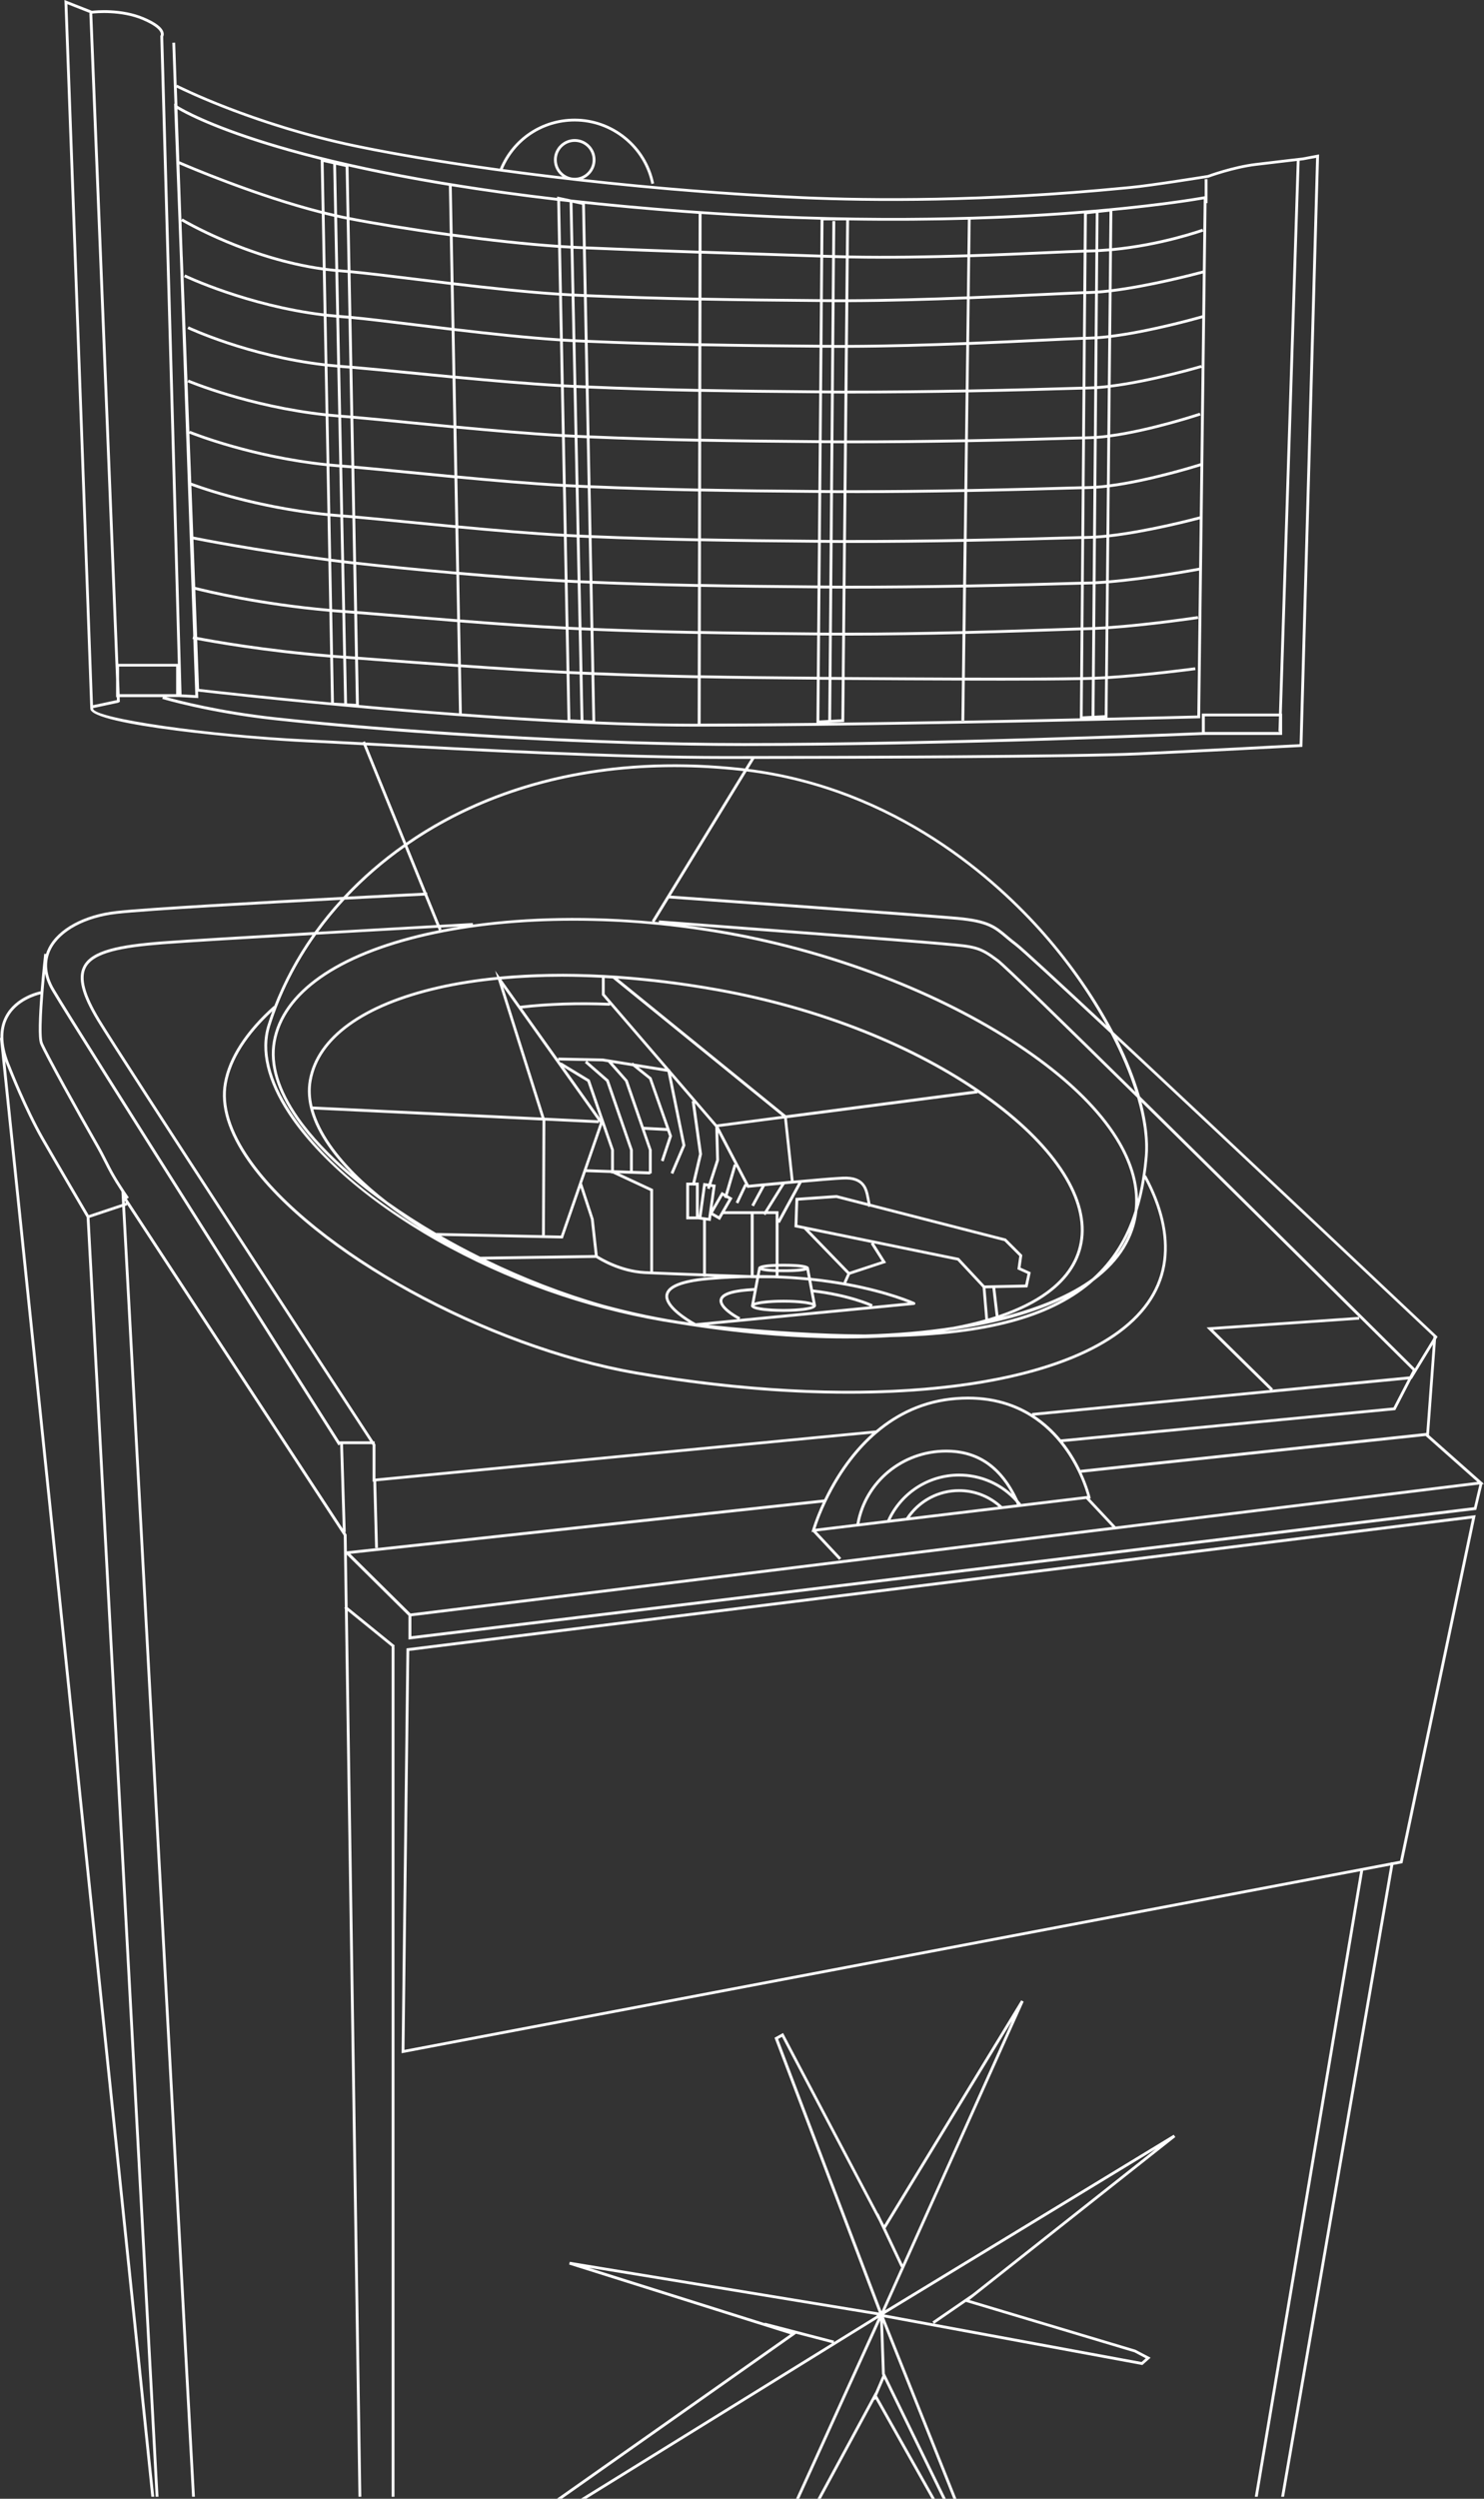 <svg xmlns="http://www.w3.org/2000/svg" viewBox="0 0 538.8 906.6"><rect x="0" y="0" width="538.8" height="906.6" fill="#333333" stroke="none"/><defs><style>      .uuid-cb1b6a67-b2a4-42b7-842c-069dced8e2f5 {        fill: #fff;      }    </style></defs><g id="uuid-17406400-8ccc-4309-a661-e81f97be7cb9" data-name="Livello 1"></g><g id="uuid-3fa11427-6f5c-4110-9a11-48e1ae8c68eb" data-name="Livello 2"><g id="uuid-6456de6d-92d9-436c-825a-a1bf2f7f8b7e" data-name="Livello 1"><g><path class="uuid-cb1b6a67-b2a4-42b7-842c-069dced8e2f5" d="M202.23,906.6h1.77l85.03-59.87,13.13,3.42-91.27,56.45h1.94l106-65.56-29.8,65.56h1.12l29.41-64.69,.68,19.52,.19,.4-2.68,6.25-.03-.05-20.88,38.57h1.16l19.44-35.92,.25,.11,.18-.41,20.4,36.22h1.17l-21.07-37.4,2.64-6.16,21.24,43.56h1.14l-22.15-45.42-.65-18.55,25.55,63.97h1.1l-26.3-65.84,93.56,17.28,.25,.05,3-2.66-5.51-2.89-60.3-18.04,74.78-59.13-.58-.84-104.82,63.73,50.34-112.02-.9-.47-49.73,81.55-.88-1.68-1.2-2.53-.11,.05-34.53-65.54-3.1,1.72,37.89,99.71-112.22-18.41-.24,.99,80.33,25.29-84.77,59.68Zm209.65-53.13l4.12,2.17-1.52,1.35-75.27-13.9,11.48-7.92,61.19,18.3Zm-90.5-14.04l98.21-59.71-66.48,52.57h0l-14.56,10.02,.52,.75-18.08-3.34,.46-.28h-.06Zm46.03-106.19l-39.69,88.33-6.2-13.08,45.89-75.25Zm-84.91,6.56l1.42-.79,35.34,67.06,7.83,16.53,.21-.1-7.2,16.03-.05-.13-.04,.09-37.5-98.7Zm-4.77,102.93l-.05,.18-63.87-20.11,104.69,17.18-.39,.24,.09,.02-15.52,9.6,.15-.58-25.1-6.53Z"></path><g><path class="uuid-cb1b6a67-b2a4-42b7-842c-069dced8e2f5" d="M147.58,598.07l-1.77,146.89,348.03-66.04-38.24,226.95h1.04l38.28-227.15,9.87-1.87-39.62,229.02h1.04l39.66-229.23,3.33-.63,26.57-126.28-387.73,48.28-.44,.05Zm386.88-47.14l-26.14,124.21-3.02,.57-.32-.05-.02,.12-358.12,67.95,1.74-144.75,385.87-48.04Z"></path><path class="uuid-cb1b6a67-b2a4-42b7-842c-069dced8e2f5" d="M538.34,537.99l.02-.09-.17-.04-19.38-17.17,2.56-34.75,.58-.95-.3-.28c-4.15-3.91-73.62-69.42-117.4-110.24-6.35-12.1-14.85-24.51-24.96-36.02-17.06-19.4-53.56-52.63-107.65-59.47l2.23-3.64c46.19-.04,118.37-.35,139.62-1.33,21.51-.99,58.53-2.99,58.9-3.01l.47-.03,6.04-214.31,.02-.63-5.94,1.12s-8.7,1-17.07,2.01c-8.33,1-17.43,4.34-17.42,4.35-.21,.03-20.81,3.35-28.08,4.01-.5,.05-1.21,.11-2.11,.2-50.82,4.94-91.83,4.62-117.29,3.48-27.19-1.22-54.41-3.5-79.39-6.28,2.69-1.15,4.58-3.83,4.58-6.93,0-4.16-3.38-7.54-7.54-7.54s-7.54,3.38-7.54,7.54c0,2.5,1.23,4.72,3.12,6.09-7.49-.88-14.74-1.8-21.7-2.74,4.47-10.52,14.62-17.27,26.12-17.27,13.43,0,25.14,9.54,27.82,22.68l1-.21c-2.79-13.61-14.91-23.49-28.83-23.49-12,0-22.59,7.11-27.17,18.15-20.69-2.83-38.73-5.88-52.37-8.73-37.39-7.8-64.52-21.57-64.79-21.71l-.18,.34-.55-15.63-1.02,.04,.78,22.18-.15-.1,2.11,55.61,4.85,137.65h-.04l-.21,.99s.11,.02,.28,.06l.72,20.32-5-.28L59.25,13.27c.13-.26,.31-.79,.11-1.52-.49-1.81-2.88-3.64-7.12-5.43-8.29-3.51-17.6-2.55-18.87-2.4L23.39,0l9.4,257.1c0,5.96,57.09,11.23,78.79,12.22,5.46,.25,12.41,.62,20.39,1.05l14.64,35.98c-8.1,5.69-15.45,12.09-21.95,19.06-29.4,1.55-71.08,3.88-82.38,5.13-11.76,1.31-21.23,6.46-24.73,13.46-.35,.69-.63,1.4-.85,2.12l-.64-.07c-.06,.54-.75,6.73-1.3,13.62-.6,.11-9.03,1.85-12.82,8.99-1.25,2.35-1.84,5-1.77,7.94l-.18,.02L54.95,905.87h1.03L1.9,385.01c.29,.8,.61,1.62,.97,2.45,.06,.15,5.95,15.22,12.25,26.17,6.02,10.46,15.47,26.54,16.34,28.01l25.06,464.23h1.02l-25.05-464.02,11.9-3.96,25.35,467.99h1.02l-25.37-468.32,.78-.26-.19-.56,78.83,120.37,.09,5.89h-.04l.04,.04,.31,20.15-.21,.26,.22,.18,4.93,322.25h1.02l-4.92-321.41,15.99,12.98h-.04v308.44h1.02v-308.44h-.18l.32-.4-17.15-13.91-.29-19.07,22.38,22.13v8.65l387.34-47,.35-.04,2.21-9.31,.57-.07-.46-.41Zm-1.91-.33l-131.35,16.2-9.51-10.15,.44-.05-.12-.55c-.03-.12-.9-3.8-3.21-8.78l124.93-13.33,18.81,16.67Zm-166.75,6.72c-5.72-12.37-14.29-18.4-26.16-18.4-16.14,0-29.78,11.29-32.56,26.89l-14.91,1.8c1.23-3.88,7.63-22.13,22.38-34.69h.13v-.1c7.35-6.23,16.78-11.05,28.69-11.96,1.44-.11,2.84-.16,4.2-.16,32.62,0,42.1,30.52,43.32,35.02l-24.21,2.91,.14-.11c-.33-.41-.66-.81-1.01-1.2Zm-21.48-4.07c-7.78,0-14.95,3.88-19.22,10.39l-5.66,.68c4.58-9.56,14.2-15.68,24.88-15.68,7.95,0,15.37,3.35,20.61,9.24,.14,.3,.28,.6,.41,.91l-5.36,.65c-4.27-3.98-9.8-6.19-15.66-6.19Zm14.31,6.35l-32.17,3.87c4.13-5.78,10.73-9.2,17.87-9.2,5.3,0,10.32,1.89,14.31,5.33Zm-40.38,4.86l-10.1,1.22c2.82-14.95,15.96-25.74,31.5-25.74,10.52,0,18.36,4.94,23.85,15.04-5.22-4.72-11.99-7.36-19.17-7.36-11.29,0-21.45,6.6-26.08,16.85Zm-185.91-27.58s-.09-.13-.18-.27v-.71h-.47c-8.14-12.45-90.96-139.21-99.32-153.02-5.45-9.01-7.07-15-5.08-18.88,2.79-5.44,13.12-7.31,27.78-8.46,8.01-.63,31.2-2.02,54.48-3.37-5.72,8.12-10.39,16.8-13.91,25.87l-.1-.12c-10.18,9.05-16.44,18.69-18.09,27.89-1.52,8.44,1.41,17.99,8.69,28.41,23.22,33.19,86.33,67.89,140.7,77.34,27.21,4.73,53.45,7.04,77.36,7.04,43.39,0,79.04-7.6,98.57-22.09,9.84-7.3,15.46-16.15,16.7-26.29,1.15-9.44-1.29-19.82-7.27-30.84l-.23,.12c.33-2.19,.6-4.45,.81-6.78,.51-5.87-.29-12.64-2.21-19.93,27.27,26.83,58.91,58.16,78.88,77.95l-55.25,3.84,23.07,22.68-86.45,8.36,.04,.43c-6.91-4.33-15.92-7.08-27.56-6.2-12.1,.92-21.68,5.79-29.17,12.09l-181.7,17.47v-12.39l-.08-.13Zm100.93-189.52c-22.81-2.12-45.33-1.77-65.47,1.04l-.03-.57c-.21,.01-4.8,.27-12.05,.68l-4.48-11-.04-.72s-.12,0-.25,.01l-6.97-17.14c2.34-1.62,4.74-3.19,7.2-4.7,25.62-15.66,56.29-23.71,89.77-23.71,7.96,0,16.09,.46,24.34,1.37,.26,.03,.51,.07,.77,.1l-33.28,54.34,.48,.3Zm-16.19,29.43c-11.4-.45-22.2-.08-32.14,1.09l-6.82-9.59c7-.65,14.32-.99,21.92-.99,4.77,0,9.65,.14,14.61,.39v6.26l2.44,2.83Zm63,41.03l-23.72,3.1-16.97-19.73-.05-.25-.19-.03-23.49-27.32v-5.82c1.01,.06,2.03,.12,3.04,.18l-.03,.04,61.4,49.84Zm70.98-8.47c.82,.56,1.67,1.12,2.47,1.69,24.08,17.1,36.76,35.82,34.8,51.35-.94,7.42-5.04,13.84-12.19,19.11-4.67,3.44-10.58,6.33-17.51,8.67l-1.16-9.89,11.71-.25,1.17-5.48-3.71-1.68,.65-4.56-5.97-5.97-49.14-12.62-.48-2.41c-.62-3.11-1.56-7.79-9.56-7.44-3.33,.15-10.76,.79-17.88,1.44l-2.45-22.67,69.27-9.04-.03-.23Zm-110.5,29.54l4.41-10.35-5.16-25.32,7.92,9.21-.46,.06,2.66,19.15-2.44,10.39h-2.23v13.3h4.37l1.76,.24v19.43c-6.58-.24-13.46-.49-18.16-.7v-29.91l-12.35-5.75,11.32,.4v-.34h.53v-8.53l-2.53-7.32,8.18,.44,.66,1.86-2.96,8.87,.97,.32,3.07-9.2-7.47-21.22-4.74-3.79,10.57,1.7,5.42,26.6-4.29,10.06,.94,.4Zm16.33-15.07l6.12,11.69-.48-.14-3.13,10.73-1.25-.72-3.34,5.78,1.17-8.37-1.59-.22,2.79-8.65-.28-10.09Zm112.29,51.31l-.83,3.89-14.76,.32-9.33-9.99-58.63-11.99,.3-8.81,13.85-.97,11.53,2.96,.06,.3,.63-.13,48.8,12.53,5.41,5.41-.69,4.81,3.66,1.66Zm-12.74,5.17l1.2,10.2c-.91,.3-1.84,.58-2.79,.86l-.93-11,2.52-.05Zm-40.16-9.76l-11.79,3.88-14.71-15.17,22.96,4.7-.46,.29,4,6.31Zm-16.4-24l-14.93,1.04-.37,10.6,3.43,.7,15.73,16.23-1.36,3.03,.31,.14c-3.7-.66-7.78-1.25-12.2-1.71l-.69-3.67h0c-.19-.94-3.28-1.42-9.19-1.42-.65,0-1.25,0-1.83,.02v-15.06l.44,.24,7.96-14.61c6.18-.55,12.16-1.05,15.04-1.18,7.12-.35,7.89,3.52,8.51,6.62l.39,1.93-11.22-2.88Zm12.63,39.46c-.08-.04-7.8-3.61-21.22-5.21l-.6-3.18c18.48,1.96,30.75,6.2,35.19,7.95l-13.2,1.28,.29-.62-.46-.22Zm-48.07,4.68c-1.82-.96-6.45-3.93-6.02-6.06,.18-.9,1.58-2.49,8.87-3.12,.85-.07,1.69-.13,2.52-.19l-.98,5.19c-.02,.07-.04,.14-.04,.22,0,2.08,9.83,2.18,11.81,2.18s11.51-.1,11.78-2.18h.02s0-.05-.01-.08v-.02l-.9-4.77c12.68,1.56,20.08,4.85,20.54,5.06l-47.45,4.6,.31-.59-.45-.24Zm-10.64-46.31l.27-.82,.76,.11-1.55,11.15-2.47-.34,1.55-11.15,.68,.1-.21,.65,.97,.31Zm-1.37,11.34l1.71,.24,.29-2.11,3.05,1.76,1.25-2.17h9.96v22.17h-.11c-3.08-.1-9.38-.31-16.16-.55v-19.32Zm7.57-8.01l.02-.07,.66,.38-3.57,6.19-2.16-1.25,3.57-6.19,.58,.34-.09,.31,.98,.29Zm-.67,4.7l2.75-4.76-1.76-1.02,3.05-10.45,3.39,6.48-.34-.16-3.18,6.69,.92,.44,2.97-6.26,.29,.56,.34-.03c.07,0,1.96-.19,4.84-.47l-3.67,6.75,.9,.49,4-7.35c1.74-.17,3.75-.36,5.9-.56l-6.02,9.66h-14.37Zm10.4,1.02h3.59l.69,.43,.27-.43h3.47v18.1c-4.05,.14-6.18,.6-6.34,1.38h0l-.5,2.68c-.39,0-.77,0-1.16,0v-22.15Zm7.39,19.98h-.22c-.3-.03-.59-.05-.87-.07h-.02c-.29-.02-.55-.05-.81-.07-.06,0-.11-.01-.17-.02-.24-.02-.46-.05-.67-.07h-.03c-.22-.03-.41-.06-.6-.08l-.12-.02c-.16-.02-.3-.05-.43-.07h-.05c.91-.19,2.5-.36,4.61-.44v.87c-.21,0-.42-.02-.62-.03Zm.62,1.06v1.2h-.93c-1.6-.05-3.23-.07-4.89-.08l.34-1.8h.01c.15,.06,.32,.11,.5,.15,.05,.01,.1,.03,.16,.04,.15,.04,.31,.07,.49,.1,.06,.01,.11,.02,.17,.03,.23,.04,.48,.08,.75,.11,.03,0,.07,0,.1,.01,.24,.03,.5,.06,.77,.08,.09,0,.17,.02,.26,.02,.26,.02,.54,.04,.82,.06,.06,0,.13,0,.19,.01,.35,.02,.73,.04,1.12,.05,.04,0,.08,0,.12,0Zm-6.82,6.77l-.02-.27,.81-4.28h5.19c4.51,.14,8.76,.43,12.72,.82l.78,4.09v.12h.02l.74,3.9c-2.7-1.02-9.04-1.08-10.57-1.08s-7.86,.06-10.57,1.08l.83-4.37h.07Zm7.95-6.75c.12,0,.24,0,.37,0,.44,0,.88,.01,1.36,.01s.92,0,1.36-.01c.12,0,.25,0,.37,0,.34,0,.66-.01,.98-.02,.09,0,.19,0,.28,0,.39-.01,.76-.03,1.11-.05,.07,0,.13,0,.2-.01,.28-.02,.56-.04,.82-.06,.09,0,.18-.02,.27-.02,.27-.02,.52-.05,.76-.08,.04,0,.08,0,.11-.01,.27-.03,.52-.07,.75-.11,.06-.01,.12-.02,.18-.03,.17-.03,.33-.07,.48-.1,.05-.01,.11-.03,.16-.04,.18-.05,.35-.1,.5-.15h.01l.51,2.68c-3.36-.33-6.92-.58-10.67-.73v-1.24s.07,0,.11,0Zm-.11-1.03v-.94c.58-.01,1.19-.02,1.83-.02,3.55,0,6.18,.24,7.46,.49h-.05c-.13,.03-.28,.06-.43,.08-.04,0-.08,.01-.12,.02-.19,.03-.38,.05-.6,.08h-.03c-.21,.03-.43,.05-.67,.08-.05,0-.11,.01-.16,.02-.26,.02-.52,.05-.81,.07h-.02c-.27,.02-.57,.04-.87,.06h-.22c-.32,.03-.65,.04-.99,.05h-.02c-.33,.01-.68,.02-1.04,.03-.09,0-.18,0-.27,0-.37,0-.75,0-1.15,0s-.78,0-1.15,0c-.09,0-.18,0-.27,0-.14,0-.27,0-.41-.01Zm1.83,12.09c5.84,0,9.77,.65,10.66,1.16-.88,.51-4.82,1.16-10.66,1.16s-9.78-.65-10.66-1.16c.89-.51,4.82-1.16,10.66-1.16Zm-1.83-30.21v-2.94h-3.86l6.1-9.78c1.61-.15,3.27-.3,4.94-.45l-7.17,13.18Zm-10.76-12.51l-10.97-20.98,23.79-3.1,2.44,22.63c-7.12,.65-13.7,1.3-15.26,1.45Zm-14.64-.42l-1.87-.26-1.67,12.02v-12.15h-1.25l2.43-10.34-2.57-18.47,7.4,8.61,.33,11.94-2.79,8.65Zm-4.57,.63v11.26h-2.49v-11.26h1.53l.46,.11,.03-.11h.47Zm-38.56-38.33l-10.36-6.29-.14,.22-.67-.94,9.99,.2-.58,.67,7.76,6.77,8.63,24.89v7.51l-5.84-.21v-7.39l-8.79-25.44Zm12.85,.6l8.64,24.92v7.75l-5.84-.21v-7.63l-8.77-25.39-7.85-6.84,5.65,.11,1.99,.32,6.18,6.97Zm-4.59-6.71l7.4,1.19,5.92,4.73,6.23,17.71-8.18-.44-5.84-16.91-5.53-6.28Zm7.83,.23l-.46-.37-.21,.26-8.22-1.32-.04-.05-.04,.04-2.34-.38-16.23-.33v.61l-13.15-18.46c9.89-1.13,20.63-1.47,31.96-1l.02-.44,20.01,23.26-11.3-1.81Zm-13.06,20.59l-19.45-.94-15-47.47,34.44,48.41Zm-12.42-19.21l8.54,5.18,4.62,13.31-13.16-18.5Zm13.95,20.77l3.21,9.25v7.27l-8.83-.31,5.62-16.21Zm3.21,17.55v.16h.59l13.63,6.35v29.21c-.73-.03-1.39-.07-1.97-.1-8.61-.45-15.85-4.84-17.11-5.64l-1.48-13.31-4.21-12.82-.09,.03,1.46-4.2,9.18,.32Zm-7.35,16.83l1.44,12.94-41.6,.64c-4.87-2.41-9.64-4.95-14.26-7.6l44.24,.95,6.4-18.44,3.79,11.51Zm1.86,13.96c1.11,.73,8.52,5.38,17.69,5.85,4.36,.23,13.02,.56,21.21,.85v.15h1.02v-.11c1.1,.04,2.18,.08,3.24,.11-.69,.05-1.37,.1-2.06,.16-9.98,.86-15.16,2.9-15.84,6.23-.79,3.88,5.19,8.18,8.51,10.24-10.02-1.4-20.57-3.58-31.27-6.49-14.32-4.09-28.81-9.71-42.52-16.37l40.02-.62Zm26.27,13.44c.39-1.91,3.29-4.41,14.92-5.41,5.21-.45,10.18-.67,14.92-.73h.09v.06h1.97l-.68,3.59c-.92,.06-1.85,.13-2.8,.21-6.15,.53-9.35,1.82-9.78,3.94-.66,3.24,5.73,6.74,6.52,7.16l-15.21,1.48c-3.15-1.69-10.71-6.62-9.96-10.29Zm89.22,3.62c.23-.02,.42-.2,.45-.42s-.08-.45-.29-.55c-.16-.07-8.99-4.13-24.78-7.01l1.34-2.99,13.13-4.32-4.45-7.02,30.35,6.21,9.14,9.79,.98,11.58c-3.6,1.02-7.44,1.92-11.5,2.68-9.74,1.51-20.49,2.48-32.16,2.8-16.2-.09-34.8-1.23-56.16-3.39-.28-.03-.56-.06-.85-.09l74.8-7.26Zm13,9.21c16.62-2.34,30.65-6.26,41.57-11.6-10.88,6.19-25.15,10.15-43.73,11.96,.73-.12,1.45-.24,2.16-.37Zm-59.5-77.96l-61.09-49.6c11.72,.83,23.85,2.35,36.18,4.56,35.36,6.35,68.37,19.12,93.52,36.08l-68.61,8.95Zm-88.76,.8l-83.13-4.01c-.77-3.28-.89-6.44-.34-9.45,2.74-15.24,19.12-27.02,46.13-33.17,6.71-1.53,13.92-2.66,21.53-3.41l15.81,50.04Zm.33,1.04l.02,.05-.17,41.58h1.02l.17-41.58,19.38,.93,.03-.69,.43,.6-14.18,40.9-45.37-.97c-6.22-3.63-12.15-7.45-17.69-11.38-8.62-6.68-15.67-13.67-20.54-20.67-3.08-4.43-5.17-8.69-6.28-12.77l83.19,4.01Zm-33.51,46.36c25.72,13.77,54.14,23.16,82.82,27.45,21.75,3.53,42.28,5.28,60.71,5.28,5.6,0,10.99-.16,16.18-.48,34.93-.72,57.76-6.95,72.48-19.15,.52-.43,1.02-.89,1.53-1.34,.07-.05,.15-.1,.23-.16,9.26-6.94,14.5-15.42,15.59-25.2,1.13-3.58,2.03-7.4,2.7-11.48,5.52,10.49,7.77,20.36,6.68,29.33-1.21,9.86-6.69,18.47-16.29,25.6-30.06,22.31-98.81,28.14-175.14,14.87-54.14-9.42-116.96-43.92-140.04-76.92-7.12-10.18-9.99-19.48-8.53-27.64,1.54-8.58,7.24-17.6,16.5-26.15-.63,1.71-1.22,3.43-1.76,5.16-2.86,9.08-.22,20.16,7.62,32.06,11.22,17.03,32.62,34.81,58.72,48.78Zm241.76,2.65c1.85-2.67,3.49-5.54,4.9-8.64-1.16,3.04-2.79,5.93-4.9,8.64Zm10.46-35.87c-.48,5.57-1.31,10.67-2.49,15.38-.35-18.15-15.53-38-43.31-56.36-28.57-18.89-67.02-33.68-105.51-40.6-5.16-.93-10.35-1.72-15.55-2.39,23.05,1.73,80.38,6.07,91.28,7.06l2.81,.25c11.18,.99,12.62,1.12,19.02,5.92,2.61,1.96,24.57,23.36,50.98,49.34,2.3,7.92,3.31,15.23,2.78,21.4Zm-151.5-80.58c38.36,6.89,76.67,21.63,105.13,40.45,29.57,19.55,44.73,40.69,42.69,59.53-.01,.1-.03,.21-.04,.31-3.19,10.06-8.25,18.06-15.4,24.46-7.42,5.5-18.46,10.36-32.57,13.96,6.57-2.31,12.18-5.12,16.68-8.43,7.39-5.43,11.63-12.1,12.6-19.8,2.01-15.92-10.83-34.98-35.22-52.31-25.66-18.23-60.24-31.94-97.38-38.61-28.37-5.1-55.74-6.53-79.32-4.28l-1.55-2.17,.72,2.26c-7.58,.75-14.76,1.88-21.45,3.41-27.43,6.25-44.09,18.32-46.91,33.99-1.31,7.32,1.06,15.4,7.06,24.02,2.35,3.38,5.21,6.75,8.49,10.09-7.94-6.76-14.55-13.72-19.35-20.61-6.95-9.98-9.72-19.19-8.25-27.38,3.13-17.44,22.62-31.1,54.87-38.47,15.92-3.64,34.08-5.46,53.12-5.46s37.37,1.68,56.07,5.04Zm-104.12-2.54c2.65-.15,4.93-.28,6.76-.38-2.45,.4-4.84,.84-7.2,1.32l.71-.29-.26-.65Zm-.7,.99c-1.55,.31-3.09,.63-4.6,.97-32.67,7.46-52.44,21.41-55.65,39.28-1.52,8.46,1.31,17.93,8.42,28.14,7.25,10.41,18.64,20.99,32.45,30.81,4.06,3.15,8.46,6.22,13.15,9.19-19.8-11.75-36.77-26.05-47.54-42.4-7.66-11.64-10.26-22.42-7.49-31.2,3.7-11.76,9.36-22.94,16.7-33.21,16.68-.97,33.25-1.91,44.19-2.52l.38,.93Zm334.1,140.34c10.67,10.58,18,17.85,19.48,19.32l-1.14,2.2-49.91,4.83,.33-.33-21.78-21.42,53.08-3.69-.06-.91Zm17.78,22.6l-5.28,10.2-120.79,11.59c-2.6-3.12-5.77-6.13-9.61-8.66l135.68-13.12Zm6.65,19.44l-125.52,13.4,.03,.29c-1.53-3.19-3.63-6.84-6.46-10.4l120.39-11.55,.28-.03,5.84-11.28,.16-.02,7.64-12.52-2.37,32.1Zm2.68-34.9h-.11l-.04,.57-6.68,10.95c-4.86-4.83-57.85-57.43-99.81-98.7-1.9-6.59-4.69-13.58-8.25-20.71,43.13,40.24,109.05,102.38,114.9,107.89Zm-108.29-88.8c-25.83-25.4-47.12-46.14-49.75-48.11-6.64-4.98-8.35-5.13-19.54-6.12l-2.81-.25c-13.65-1.24-100.03-7.72-100.9-7.78l-.05,.66c-.51-.05-1.02-.1-1.53-.15l5.21-8.51c4.53,.32,91.36,6.55,104.71,7.77,10.89,.99,13.36,3.07,17.46,6.53,1.03,.87,2.2,1.85,3.61,2.91,2.04,1.53,15.93,14.35,34.56,31.72,3.83,7.33,6.89,14.54,9.02,21.34Zm-33.71-57.12c9.16,10.42,17.05,21.77,23.19,32.97-17.53-16.33-30.45-28.24-32.45-29.74-1.39-1.04-2.55-2.02-3.57-2.88-4.25-3.58-6.82-5.74-18.03-6.76-13-1.18-95.6-7.11-104.2-7.73l27.59-45.06c54.01,6.67,90.45,39.85,107.46,59.19ZM202.14,57.99c0-3.59,2.92-6.52,6.52-6.52s6.52,2.92,6.52,6.52-2.92,6.52-6.52,6.52-6.52-2.92-6.52-6.52ZM64.45,39.6c3.73,2.2,18.58,10.06,52,18.4l.35,18.53c-24.26-6.17-49.57-17.1-51.69-18.03l-.67-18.9Zm.71,20.03c4.04,1.74,28.36,12.05,51.67,17.95l.37,19.48c-27.5-3.84-50.67-17.62-50.92-17.77l-.41,.67-.72-20.34Zm1.18,33.53l-.46-12.91c1.88,1.1,24.58,14.15,51.33,17.85l.3,15.63c-27.53-3.32-50.03-14.01-50.27-14.13l-.44,.92c.24,.12,22.96,10.91,50.74,14.24l.33,17.09c-27.54-3.19-49.14-13.32-49.37-13.43l-.44,.92c.23,.11,22.04,10.34,49.83,13.54l.33,17.1c-27.71-3-49.5-12.14-49.73-12.24l-.4,.94c.23,.1,22.22,9.32,50.15,12.33l.33,17.08c-27.83-2.91-49.35-11.68-49.58-11.78l-.22,.53-2.41-63.68ZM215.75,243.9l-.3-15.05c12.04,.5,24.21,.87,37.93,1.15l-.03,15.04c-13.6-.28-25.67-.65-37.61-1.14Zm37.6,2.16l-.03,16.55c-.27,0-.55,0-.83,0-11.39,0-23.71-.32-36.39-.86l-.34-16.83c11.93,.49,24,.86,37.58,1.14Zm-37.93-18.24l-.32-16.05c12.16,.51,24.44,.88,38.31,1.17l-.03,16.04c-13.73-.28-25.91-.65-37.96-1.15Zm-.34-17.07l-.31-15.55c12.28,.51,24.67,.9,38.67,1.18l-.03,15.54c-13.87-.28-26.16-.66-38.33-1.17Zm-92.61-77.41l.35,17.08c-1.21-.1-2.41-.21-3.6-.33l-.33-17.09c1.18,.13,2.38,.24,3.58,.34Zm-3.6-1.37l-.33-17.08c1.18,.13,2.36,.25,3.55,.35l.35,17.07c-1.2-.1-2.39-.21-3.58-.34Zm3.97,19.47l.35,17.07c-1.22-.09-2.43-.2-3.62-.32l-.33-17.08c1.19,.12,2.39,.23,3.6,.33Zm24.87,19.34c-7.37-.73-13.98-1.38-19.11-1.82l-.33-17.07c5.16,.45,11.86,1.11,19.34,1.84,5.39,.53,11.14,1.1,17.04,1.65l.33,17.07c-5.97-.57-11.81-1.14-17.27-1.68Zm17.29,2.71l.33,17.08c-6.1-.58-12.05-1.16-17.61-1.71-7.21-.71-13.69-1.35-18.77-1.79l-.33-17.07c5.11,.45,11.68,1.09,18.99,1.81,5.49,.54,11.37,1.12,17.39,1.69Zm-17.29-20.78c-7.54-.74-14.28-1.41-19.46-1.85l-.33-17.07c5.2,.45,12.03,1.12,19.69,1.87,5.28,.52,10.92,1.07,16.69,1.62l.33,17.08c-5.85-.56-11.57-1.12-16.92-1.64Zm-19.47,51.01c-1.2-.14-2.31-.27-3.32-.39l-.32-15.6c1.02,.08,2.13,.17,3.34,.27l.3,15.72Zm-.32-16.75c-1.2-.1-2.32-.19-3.34-.27l-.35-17.07c1.02,.08,2.14,.17,3.36,.27l.33,17.07Zm-3.71-18.37l-.35-17.07s.05,0,.08,0c1,.07,2.1,.16,3.3,.26l.33,17.07c-1.22-.1-2.34-.19-3.36-.27Zm-.19-18.08c-.06,0-.12-.01-.18-.01l-.35-17.07c.15,.01,.3,.03,.45,.04,.9,.07,1.89,.14,2.95,.23l.33,17.07c-1.16-.1-2.23-.18-3.2-.25Zm0-18.07c-.18-.01-.36-.03-.55-.05l-.35-17.07c.27,.02,.55,.05,.82,.07,.8,.06,1.67,.13,2.6,.22l.33,17.06c-1.02-.08-1.98-.16-2.85-.23Zm-.81,37.1l.35,17.07c-1.23-.09-2.44-.2-3.65-.31l-.33-17.08c1.2,.12,2.41,.23,3.62,.32Zm-3.01,85.35c-25.97-2.43-44.85-4.59-47.93-4.94l-.67-17.79c5.55,1.06,24.35,4.43,48.29,6.39l.31,16.34Zm-.27-67.56c1.21,.11,2.42,.22,3.65,.31l.32,15.56c-1.24-.15-2.46-.31-3.67-.46l-.29-15.41Zm3.99,16.9l.35,17.07c-.08,0-.17-.01-.25-.02-1.16-.08-2.31-.18-3.45-.27l-.33-17.24c1.21,.16,2.44,.31,3.67,.46Zm.03,18.07c.11,0,.23,.02,.34,.03l.32,15.56c-.2-.01-.4-.03-.58-.04-1.05-.08-2.09-.16-3.13-.24l-.3-15.57c1.11,.09,2.22,.18,3.35,.27Zm0,16.56c.22,.02,.45,.03,.68,.05l.33,16.23-3.73-.21-.31-16.31c1,.08,2.01,.16,3.04,.23Zm1-34.51c1.01,.12,2.12,.25,3.32,.39l.32,16.89c-1.18-.09-2.28-.18-3.3-.26l-.35-17.03Zm3.66,18.31l.3,15.55c-1.17-.09-2.26-.17-3.28-.25l-.32-15.56c1.01,.08,2.12,.16,3.29,.26Zm.32,16.57l.31,16.15-3.25-.18-.33-16.21c1.02,.08,2.1,.16,3.27,.25Zm.04-51.15c5.06,.44,11.49,1.08,18.65,1.78,5.6,.55,11.6,1.14,17.73,1.72l.3,15.84c-14.31-1.25-27.58-2.6-36.38-3.6l-.3-15.75Zm81.43,5.9l-.36-17.06c1.12,.05,2.24,.1,3.36,.15l.34,17.06c-1.11-.05-2.22-.1-3.34-.15Zm3.36,1.17l.31,15.55c-1.1-.05-2.21-.1-3.32-.14l-.33-15.55c1.11,.05,2.22,.1,3.33,.15Zm-3.74-19.26l-.36-17.06c1.13,.05,2.25,.1,3.38,.15l.34,17.06c-1.12-.05-2.24-.1-3.36-.15Zm-.38-18.09l-.36-17.06h.04c1.12,.05,2.24,.1,3.36,.15l.34,17.06c-1.13-.05-2.25-.1-3.38-.15Zm-.25,36.13h-.02c-1.18-.05-2.39-.11-3.62-.18l-.34-17.07c1.23,.07,2.44,.13,3.62,.18l.36,17.07Zm-4-18.27l-.34-17.07c1.22,.07,2.42,.13,3.59,.18l.36,17.06c-1.18-.05-2.39-.12-3.62-.18Zm-.36-18.09l-.34-17.07c1.21,.07,2.4,.13,3.57,.18l.36,17.07c-1.18-.06-2.37-.12-3.59-.18Zm-.3,36.12c-11.77-.65-25.35-1.82-38.35-3.04l-.33-17.08c12.98,1.22,26.55,2.39,38.34,3.05l.34,17.07Zm-.06-54.22l-.31-15.57c1.2,.07,2.39,.14,3.55,.2l.33,15.56c-1.17-.06-2.36-.12-3.57-.18Zm-.3,36.12c-11.8-.66-25.36-1.83-38.34-3.06l-.33-17.07c12.96,1.22,26.51,2.39,38.33,3.07l.34,17.07Zm-38.69-21.16l-.33-17.08c12.93,1.22,26.48,2.4,38.32,3.08l.34,17.07c-11.82-.67-25.38-1.85-38.33-3.07Zm.01,54.01l.31,16.23c-8.41-.66-16.54-1.33-23.7-1.93-4.72-.39-9.02-.75-12.66-1.04l-.32-16.86c8.83,1,22.09,2.34,36.38,3.59Zm-23.48,15.32c7.2,.6,15.36,1.27,23.81,1.94l.29,15.28c-11.6-.82-22.6-1.66-31.09-2.3-1.88-.14-3.64-.28-5.27-.4l-.3-15.54c3.62,.29,7.89,.64,12.56,1.03Zm-7.07,15.93c8.51,.65,19.55,1.48,31.19,2.31l.32,16.78c-12.73-.94-25.05-1.97-36.36-2.99l-.32-16.5c1.61,.12,3.33,.25,5.17,.39Zm31.24-48.02c13.01,1.22,26.58,2.39,38.35,3.04l.31,15.56c-11.89-.62-25.5-1.65-38.36-2.77l-.3-15.83Zm38.68,19.63l.32,16.06c-11.73-.6-25.35-1.58-38.37-2.6l-.31-16.22c12.87,1.12,26.48,2.15,38.36,2.77Zm.34,17.08l.3,15.06c-11.67-.58-25.36-1.47-38.38-2.38l-.29-15.27c13.02,1.02,26.64,2,38.37,2.6Zm.32,16.08l.33,16.81c-12.79-.65-25.78-1.48-38.39-2.41l-.32-16.79c13.03,.92,26.71,1.81,38.38,2.38Zm.03-49.69c1.2,.06,2.39,.12,3.55,.18,.03,0,.06,0,.09,0l.33,15.55c-.13,0-.25-.01-.38-.02-1.08-.05-2.18-.1-3.29-.16l-.31-15.56Zm3.55,16.74c.15,0,.3,.01,.44,.02l.34,16.05c-.25-.01-.49-.02-.74-.03-.96-.04-1.96-.09-2.95-.14l-.32-16.05c1.09,.06,2.17,.11,3.22,.16Zm0,17.06c.27,.01,.54,.02,.81,.04l.32,15.05c-.36-.02-.72-.03-1.08-.05-.86-.04-1.74-.08-2.63-.12l-.3-15.06c.97,.05,1.94,.1,2.88,.14Zm0,16.06c.38,.02,.77,.03,1.15,.05l.35,16.5-3.73-.2-.33-16.47c.87,.04,1.72,.08,2.56,.12Zm1.47-33.06c1.1,.05,2.21,.1,3.31,.14l.32,16.05c-1.1-.05-2.2-.09-3.29-.14l-.34-16.05Zm3.66,17.22l.3,15.05c-1.09-.05-2.18-.09-3.27-.14l-.32-15.05c1.1,.05,2.2,.1,3.29,.14Zm.32,16.08l.33,16.54-3.25-.17-.35-16.51c1.09,.05,2.18,.09,3.27,.14Zm0-50.71l-.34-17.06c12.4,.52,24.91,.91,39.06,1.2l-.03,17.05c-14.01-.29-26.41-.67-38.69-1.18Zm-.36-18.09l-.34-17.06c12.53,.53,25.15,.92,39.46,1.21l-.03,17.05c-14.16-.29-26.67-.68-39.08-1.2Zm-.36-18.09l-.34-17.06c12.66,.54,25.4,.94,39.85,1.23l-.03,17.05c-14.31-.29-26.94-.68-39.48-1.22Zm-.36-18.09l-.31-15.55c12.78,.54,25.62,.95,40.21,1.24l-.03,15.54c-14.46-.29-27.2-.69-39.87-1.23Zm-.33-16.57l-.31-15.55c12.9,.55,25.84,.96,40.58,1.26l-.03,15.54c-14.6-.3-27.45-.7-40.24-1.25Zm-.33-16.58l-.33-16.31c13.5,.59,26.59,1.07,40.95,1.56l-.03,16.02c-14.74-.3-27.69-.71-40.6-1.26Zm-.35-17.34l-.31-15.44c11.24,1.19,23.25,2.29,36.09,3.25,1.75,.13,3.49,.26,5.22,.38l-.02,13.37c-14.37-.49-27.47-.97-40.98-1.56Zm-.01,50.45c-1.1-.05-2.2-.1-3.3-.15-.03,0-.07,0-.11,0l-.33-15.55c.13,0,.26,.01,.39,.02,1.01,.05,2.02,.09,3.03,.13l.31,15.55Zm-3.3-16.71c-.15,0-.31-.02-.46-.02l-.33-15.55c.25,.01,.5,.03,.74,.04,.9,.04,1.8,.08,2.7,.12l.31,15.55c-.99-.04-1.98-.09-2.96-.13Zm0-16.56c-.27-.01-.54-.03-.81-.04l-.35-16.32c.37,.02,.75,.04,1.11,.06,.79,.04,1.57,.07,2.35,.1l.33,16.32c-.88-.04-1.75-.08-2.63-.12Zm0-17.33c-.39-.02-.79-.04-1.18-.06l-.33-15.66,3.5,.75,.3,15.08c-.76-.03-1.52-.07-2.29-.1Zm-1.48,33.81c-1.16-.06-2.34-.12-3.54-.2l-.31-15.56c1.19,.08,2.37,.14,3.52,.2l.33,15.55Zm-3.87-16.78l-.32-16.32c1.19,.08,2.35,.15,3.5,.21l.35,16.32c-1.15-.06-2.33-.13-3.52-.2Zm-.34-17.35l-.32-15.97c1.15,.13,2.31,.26,3.48,.39l.33,15.79c-1.15-.06-2.31-.13-3.5-.21Zm-.02,50.47c-11.84-.68-25.39-1.86-38.32-3.08l-.31-16.25c12.82,1.51,26.46,2.99,38.32,3.75l.31,15.58Zm-38.65-20.36l-.3-15.57c12.8,1.51,26.43,2.99,38.31,3.77l.31,15.56c-11.85-.77-25.5-2.25-38.32-3.76Zm-.32-16.6l-.32-16.62c12.82,1.73,26.46,3.27,38.3,4.07l.32,16.33c-11.88-.78-25.52-2.27-38.31-3.78Zm-.34-17.65l-.33-17.23c11.54,1.87,24.28,3.65,38.31,5.28l.32,16.02c-11.85-.81-25.49-2.35-38.3-4.08Zm-.04,51.44c-5.73-.54-11.33-1.09-16.57-1.61-7.71-.76-14.59-1.44-19.81-1.88l-.33-17.05c5.88,.56,13.94,1.54,23,2.65,4.26,.52,8.77,1.07,13.4,1.62l.31,16.27Zm-13.58-18.91c-9.13-1.12-17.24-2.11-23.15-2.67l-.3-15.56c5.91,.55,14.09,1.55,23.32,2.68,4.17,.51,8.57,1.05,13.08,1.58l.3,15.57c-4.57-.54-9.03-1.09-13.25-1.6Zm0-16.56c-9.3-1.14-17.53-2.14-23.47-2.7l-.35-18.23c8.28,1.63,21.76,3.85,36.43,5.85l.32,16.64c-4.46-.53-8.81-1.06-12.93-1.56Zm-23.84-21.97l-.35-18.41c10.53,2.38,22.63,4.76,36.46,7.02l.33,17.25c-14.72-2.01-28.21-4.24-36.43-5.87Zm-.33,35.77c-.89-.08-1.73-.15-2.51-.21-.31-.02-.61-.05-.92-.08l-.32-15.57c.39,.03,.77,.07,1.16,.1,.71,.05,1.47,.11,2.28,.19l.3,15.56Zm-2.51-16.77c-.42-.03-.84-.07-1.25-.11l-.38-18.79c.5,.11,1,.22,1.49,.33,.61,.13,1.28,.27,1.98,.41l.35,18.34c-.77-.07-1.51-.13-2.19-.18Zm.07-19.57c-.57-.12-1.15-.25-1.73-.38l-.37-18.06,3.5,.78,.35,18.03c-.61-.12-1.2-.25-1.75-.36Zm-2.01,35.97c-1.19-.1-2.38-.22-3.55-.35l-.3-15.61c1.17,.15,2.35,.28,3.53,.39l.32,15.57Zm-3.87-16.99l-.37-19.37c1.18,.29,2.35,.57,3.51,.84l.39,18.93c-1.18-.11-2.36-.24-3.53-.4Zm-.39-20.43l-.34-17.99,3.49,.77,.37,18.06c-1.17-.27-2.34-.55-3.51-.84Zm-48.38,98.39l-.68-17.84c2.11,.84,23.07,9.01,49.8,11.79l.33,17.08c-27.94-2.8-49.21-10.98-49.43-11.07l-.02,.04Zm.74,19.52l-.7-18.46c3.01,1.12,23.33,8.4,49.43,11l.29,15.37c-27.32-3.54-48.01-7.7-49.02-7.91Zm.04,1.05c2.65,.53,22.81,4.5,49,7.89l.33,17.29c-25.33-2.22-44.8-6.98-48.68-7.97l-.65-17.2Zm.69,18.27c4.53,1.15,23.79,5.76,48.66,7.94l.3,15.57c-24.22-1.99-43.12-5.41-48.31-6.41l-.65-17.1Zm-5.98,38.88l7.05,.39-.08-2.36c4.81,.56,110.4,12.7,180.6,12.7s181.63-2.98,182.73-3.01h.49l2.32-186.91h.36v-8.7h-1.02v6.21c-1.34,.25-19.59,3.52-50.88,5.75-29.86,2.13-78.04,3.74-137.99-.75-14.77-1.11-28.44-2.39-41.1-3.8l-5.14-1.1v.51c-100.17-11.65-134.12-31.12-137.87-33.45l-.23-6.56c3.15,1.56,29.38,14.26,64.73,21.64,34.93,7.29,98.58,15.91,162.05,18.75,25.49,1.14,66.55,1.46,117.43-3.48,.9-.09,1.61-.16,2.1-.2,7.29-.66,27.94-3.99,28.24-4.04,.09-.03,9.08-3.34,17.29-4.32,5.75-.69,11.67-1.38,14.81-1.75l-6.47,200.51h-27.99v6.71c-7.25,.31-95.12,3.99-166.14,3.99-58.22,0-129.08-4.86-170.28-9.37-20.45-2.24-35.46-6.19-39.59-7.35h4.57v-.03Zm370.62-103.12c-.21,.07-17.69,5.86-32.48,7.86l.16-17.01c14.5-1.8,31.72-6.78,33.04-7.17l-.43,34.75-.03-.11c-.21,.07-18.03,5.73-32.91,7.65l.16-17.08c14.94-2,32.61-7.86,32.82-7.93l-.32-.97Zm1.34-65.78l-.18,14.18c-2.66,.71-19.26,5.08-33.14,6.78l.13-13.86c18.07-1.68,33-7.03,33.19-7.1Zm-33.18,6.07l.13-13.52c18.91-1.82,30.49-3.75,33.19-4.23l-.15,11.67-.35-.96c-.17,.06-14.93,5.35-32.83,7.03Zm32.99,9.17l-.19,15.17c-1.04,.3-18.51,5.28-33.1,7.11l.15-15.53c13.57-1.64,29.74-5.84,33.14-6.75Zm-.2,16.24l-.22,17.69-.21-.7c-.21,.06-17.95,5.28-32.83,7.14l.16-17.06c13.93-1.73,30.47-6.33,33.09-7.07Zm-.67,53.69l-.23,18.2c-3.56,.94-19.53,5.03-32.88,6.54l.16-17.12c14.01-1.8,30.59-6.88,32.95-7.62Zm-1.94,72.96c-.19,.03-17.01,2.28-31.66,3.2l.16-17.08c14.88-1.02,32.44-3.65,32.64-3.68l-.15-1.01c-.2,.03-17.67,2.64-32.48,3.66l.15-15.6c14.16-1.17,30.88-4.24,32.81-4.59l-.65,52.59c-2.57,.07-14.85,.39-32.62,.81l.13-14.08c14.7-.92,31.61-3.18,31.8-3.21l-.14-1.01Zm-31.33-31.53l.15-15.66c13.15-1.47,28.82-5.44,32.88-6.51l-.22,17.59v-.03c-.21,.04-17.94,3.38-32.81,4.61Zm.13-120.44c-1.31,.11-2.64,.2-3.98,.27l.11-13.2,4-.43-.13,13.36Zm0,1.03l-.13,13.89c-1.35,.15-2.68,.28-3.96,.37l.11-13.99c1.34-.07,2.66-.16,3.97-.27Zm-.14,14.92l-.15,15.54c-1.35,.16-2.66,.28-3.93,.38l.13-15.54c1.28-.09,2.6-.22,3.95-.37Zm-.16,16.57l-.16,17.06c-1.34,.15-2.64,.28-3.91,.37l.14-17.06c1.27-.09,2.59-.22,3.93-.37Zm-.17,18.09l-.16,17.03c-1.33,.17-2.62,.29-3.88,.39l.14-17.05c1.27-.09,2.57-.21,3.91-.36Zm-.17,18.06l-.16,17.07c-1.32,.16-2.61,.28-3.86,.36l.14-17.06c1.26-.09,2.56-.22,3.88-.38Zm-.17,18.1l-.16,17.1c-1.31,.14-2.59,.24-3.83,.32l.14-17.06c1.25-.09,2.54-.21,3.86-.36Zm-.17,18.13l-.15,15.63c-1.3,.1-2.58,.18-3.81,.24l.13-15.56c1.24-.08,2.52-.18,3.83-.32Zm-4.24,50.53l.14-17.06c1.23-.05,2.5-.12,3.79-.21l-.16,17.07c-1.28,.07-2.54,.14-3.76,.19Zm3.75,.83l-.12,13.08-3.74,.2,.11-13.09c1.22-.05,2.48-.11,3.76-.19Zm-3.6-18.91l.13-15.55c1.23-.06,2.51-.14,3.81-.24l-.15,15.58c-1.29,.08-2.56,.15-3.79,.21Zm.1-137.01c-.63,.03-1.27,.05-1.9,.06-.42,.01-.88,.02-1.34,.04l.11-12.89,3.25-.35-.11,13.14Zm-1.88,1.08c.62-.02,1.25-.04,1.87-.06l-.11,14.01c-.61,.04-1.2,.07-1.78,.08-.46,.01-.95,.03-1.46,.05l.12-14.04c.48-.01,.94-.03,1.38-.04Zm0,15.05c.57-.02,1.15-.05,1.74-.08l-.13,15.54c-.56,.03-1.11,.06-1.65,.08-.5,.02-1.04,.03-1.6,.06l.13-15.54c.52-.02,1.03-.04,1.5-.05Zm0,16.56c.52-.02,1.06-.04,1.6-.07l-.14,17.06c-.51,.03-1.01,.05-1.5,.07-.57,.02-1.15,.04-1.75,.06l.14-17.05c.58-.02,1.12-.04,1.64-.06Zm0,18.07c.48-.02,.96-.04,1.46-.06l-.14,17.05c-.46,.03-.91,.05-1.35,.06-.61,.02-1.25,.04-1.9,.06l.14-17.05c.61-.02,1.21-.04,1.79-.06Zm0,18.07c.43-.01,.87-.04,1.31-.06l-.14,17.06c-.4,.02-.81,.04-1.2,.05-.66,.02-1.34,.04-2.04,.06l.14-17.05c.66-.02,1.31-.04,1.94-.06Zm0,18.07c.38-.01,.77-.03,1.16-.05l-.14,17.06c-.35,.02-.71,.03-1.05,.05-.71,.02-1.44,.05-2.19,.07l.14-17.05c.71-.02,1.41-.04,2.09-.07Zm0,18.07c.33-.01,.67-.03,1.01-.04l-.13,15.55c-.31,.01-.62,.03-.92,.04-.75,.02-1.53,.05-2.33,.07l.13-15.54c.76-.02,1.51-.05,2.23-.07Zm-.03,50.17c-.8,.03-1.68,.05-2.61,.07l.14-17.04c.89-.03,1.74-.06,2.51-.08,.24,0,.49-.02,.74-.03l-.14,17.05c-.21,0-.42,.02-.63,.02Zm.62,1l-.11,13.11-3.25,.17,.11-13.19c.95-.02,1.84-.05,2.66-.07,.19,0,.4-.01,.59-.02Zm-.62-19.07c-.75,.02-1.59,.05-2.47,.08l.13-15.55c.81-.02,1.61-.05,2.37-.07,.29,0,.58-.02,.88-.03l-.13,15.55c-.26,0-.52,.02-.78,.03Zm-2.36-136.95c-3.76,.12-8.59,.34-14.04,.58-7.78,.35-17.08,.76-27.17,1.09l.16-12.59c13.14-.39,24.62-1.02,34.21-1.71,2.39-.17,4.7-.35,6.94-.53l-.11,13.15Zm-13.99,1.6c5.43-.24,10.24-.46,13.98-.58l-.12,14.05c-3.97,.15-9.15,.4-15,.68-7.56,.36-16.56,.79-26.28,1.18l.18-14.23c10.11-.33,19.43-.75,27.22-1.1Zm-1.08,15.17c5.82-.28,10.98-.52,14.94-.68l-.13,15.54c-3.96,.15-9.08,.4-14.86,.67-7.61,.36-16.69,.8-26.49,1.19l.2-15.55c9.74-.39,18.77-.82,26.34-1.18Zm0,16.56c5.76-.28,10.86-.52,14.81-.67l-.14,17.04c-10.63,.33-25.32,.73-41.42,1.03l.21-16.21c9.82-.39,18.92-.83,26.55-1.19Zm14.66,17.39l-.14,17.05c-10.67,.33-25.39,.73-41.51,1.03l.22-17.05c16.1-.3,30.79-.7,41.43-1.03Zm-92.58,89.25c.17,0,.34,0,.51,0l-.12,15.04c-.12,0-.25,0-.38,0-.97,0-1.92-.01-2.87-.02l.12-15.04c.91,0,1.82,.01,2.74,.02Zm-2.73-1.04l.13-16.04c.86,0,1.72,.01,2.6,.02,.21,0,.43,0,.65,0l-.13,16.04h-.51c-.92,0-1.83-.02-2.74-.02Zm2.73,17.1c.12,0,.25,0,.37,0l-.12,14.6-3.25,.17,.12-14.79c.95,0,1.9,.01,2.87,.02Zm6.03,15.31l.15-15.27c14.42,.1,29.16,.18,42.61,.22l-.19,14.53h1.02l.19-14.52c4.71,.01,9.27,.02,13.58,.02,11.6,0,21.49-.05,28.33-.2l-.11,13.91c-25.57,.57-59.19,1.24-91.52,1.63l5.95-.32Zm.31-32.37l.15-16.04c1.14,0,2.27,0,3.41,0,13.04,0,26.57-.16,39.31-.39l-.2,15.84c-13.63,.34-28.49,.59-42.67,.58Zm42.66,.44l-.2,15.86c-13.45-.04-28.19-.13-42.61-.22l.15-15.06c.32,0,.63,0,.95,0,13.89,0,28.4-.25,41.72-.58Zm-42.5-17.5l.15-15.54c1.08,0,2.16,0,3.25,0,13.11,0,26.72-.16,39.52-.39l-.2,15.54c-13.85,.25-28.65,.41-42.73,.39Zm-.02-103.91c-1.32,0-2.64,0-3.95,0l.12-14.99c1.32,.04,2.64,.07,3.97,.1l-.14,14.89Zm-1.73,1.03c.57,0,1.15,0,1.72,0l-.15,15.54c-1.32,0-2.63,0-3.93,0l.13-15.54c.74,0,1.48,0,2.23,0Zm0,16.56c.52,0,1.04,0,1.56,0l-.15,15.56c-1.31,0-2.61,0-3.91-.02l.13-15.54c.79,0,1.57,0,2.37,0Zm1.4,16.57l-.16,17.05c-1.3,0-2.59,0-3.88-.02l.14-17.05c1.3,0,2.6,.01,3.9,.02Zm-.17,18.07l-.16,17.05c-1.29,0-2.58,0-3.86-.02l.14-17.05c1.29,0,2.58,.01,3.88,.02Zm-.17,18.07l-.16,17.05c-1.28,0-2.56,0-3.83-.02l.14-17.05c1.28,0,2.56,.01,3.85,.02Zm-.17,18.07l-.15,15.54c-1.28,0-2.55,0-3.81-.02l.13-15.54c1.27,0,2.54,.01,3.83,.02Zm-.16,16.56l-.15,16.04c-1.27,0-2.53,0-3.78-.01l.13-16.04c1.26,0,2.53,.01,3.81,.02Zm-.16,17.05l-.15,15.06c-1.26,0-2.51-.02-3.76-.03l.12-15.05c1.25,0,2.52,.01,3.78,.01Zm-.16,16.08l-.14,14.31-3.74,.2,.12-14.53c1.25,0,2.5,.02,3.76,.03Zm44.67-.79l.2-15.89c14.42-.36,27.39-.81,36.59-1.13,1.91-.07,3.66-.13,5.25-.18l-.14,17.02c-9.36,.19-24.5,.22-41.9,.17Zm36.76-18.04c-9.19,.32-22.14,.77-36.54,1.13l.2-15.83c16.16-.3,30.96-.7,41.76-1.03l-.13,15.55c-1.6,.05-3.36,.12-5.29,.18Zm-36.32-15.73l.2-15.54c16.14-.3,30.92-.7,41.68-1.03l-.13,15.54c-10.79,.33-25.59,.73-41.75,1.03Zm.21-16.56l.22-17.05c16.13-.3,30.88-.7,41.6-1.03l-.14,17.05c-10.75,.33-25.53,.74-41.68,1.03Zm.23-18.08l.22-17.05c16.11-.3,30.83-.7,41.51-1.03l-.14,17.05c-10.71,.33-25.46,.73-41.59,1.03Zm.07-85.17c-13.61,.43-28.58,.7-43.11,.42l.12-12.76c15.83,.26,30.27,.12,43.15-.25l-.16,12.59Zm-30.56,1.55c10.44,0,20.84-.22,30.55-.53l-.18,14.24c-13.67,.54-28.68,.98-43.07,1.04l.14-14.87c4.16,.08,8.36,.12,12.55,.12Zm30.36,14.73l-.2,15.55c-13.66,.54-28.66,.98-43.01,1.03l.15-15.54c14.39-.05,29.39-.5,43.06-1.04Zm-.21,16.57l-.21,16.19c-13.89,.25-28.77,.43-42.95,.4l.15-15.56c14.36-.05,29.35-.49,43.01-1.03Zm-40.43,17.61c13.35,0,27.21-.17,40.2-.4l-.22,17.05c-13.88,.25-28.74,.42-42.9,.4l.17-17.05c.91,0,1.82,0,2.75,0Zm-.02,18.07c13.27,0,27.05-.16,39.99-.4l-.22,17.05c-13.87,.25-28.71,.42-42.84,.39l.16-17.05c.97,0,1.93,0,2.9,0Zm0,18.07c13.19,0,26.89-.16,39.76-.4l-.22,17.05c-13.86,.25-28.68,.42-42.78,.39l.16-17.05c1.02,0,2.05,0,3.08,0Zm-3.27-86.22c-1.33-.03-2.65-.06-3.97-.1l.1-12.37h-1.02l-.1,12.34c-.46-.01-.92-.03-1.38-.04-.63-.02-1.25-.04-1.87-.06l.1-12.48h8.26l-.12,12.72Zm-6.41,.85c.46,.02,.94,.03,1.4,.04l-.12,15.02c-.5,0-1.01,0-1.51,0-.59,0-1.16,0-1.74-.01l.12-15.1c.61,.02,1.23,.04,1.85,.06Zm-.24,16.07c.5,0,1.01,0,1.51,0l-.13,15.54c-.46,0-.92,0-1.37,0-.63,0-1.25,0-1.88-.01l.13-15.54c.58,0,1.16,0,1.74,.01Zm0,16.56c.45,0,.92,0,1.37,0l-.13,15.54c-.41,0-.83,0-1.24,0-.68,0-1.34,0-2.01-.01l.13-15.54c.63,0,1.25,0,1.88,.01Zm0,16.56c.41,0,.82,0,1.23,0l-.14,17.05c-.36,0-.73,0-1.09,0-.73,0-1.44-.01-2.16-.02l.14-17.05c.67,0,1.34,0,2.02,.01Zm0,18.07c.36,0,.72,0,1.08,0l-.14,17.05c-.31,0-.63,0-.94,0-.78,0-1.54-.01-2.31-.02l.14-17.05c.72,0,1.44,.01,2.16,.02Zm0,18.07c.31,0,.62,0,.93,0l-.14,17.05c-.26,0-.53,0-.79,0-.83,0-1.64-.01-2.46-.02l.14-17.05c.77,0,1.53,.01,2.31,.02Zm0,18.07c.26,0,.52,0,.79,0l-.13,15.54c-.22,0-.43,0-.65,0-.88,0-1.74-.01-2.6-.02l.13-15.54c.82,0,1.63,.01,2.46,.02Zm-2.62-104.52c-7.51-.25-14.53-.48-21.17-.7-7.76-.25-15.02-.49-21.99-.73l.02-13.34c15.25,1.05,29.69,1.71,43.23,2.07l-.1,12.69Zm-21.2,.32c6.65,.22,13.67,.45,21.19,.7l-.12,15.13c-16.42-.12-30.4-.29-43.05-.55l.03-16c6.95,.23,14.2,.47,21.95,.73Zm21.06,16.84l-.13,15.54c-16.37-.12-30.32-.29-42.94-.55l.03-15.54c12.65,.25,26.63,.43,43.04,.55Zm-.14,16.56l-.13,15.54c-16.32-.12-30.24-.29-42.84-.54l.03-15.54c12.62,.25,26.57,.42,42.94,.54Zm-.14,16.56l-.14,17.05c-16.27-.12-30.16-.29-42.72-.54l.03-17.05c12.59,.25,26.51,.42,42.83,.54Zm-.15,18.07l-.14,17.05c-16.23-.12-30.07-.29-42.6-.54l.03-17.05c12.56,.25,26.44,.42,42.71,.54Zm-.15,18.07l-.14,17.05c-16.17-.12-29.98-.29-42.49-.54l.03-17.05c12.53,.25,26.38,.42,42.6,.54Zm-.15,18.07l-.13,15.54c-16.13-.12-29.9-.29-42.38-.54l.03-15.54c12.5,.25,26.31,.42,42.48,.54Zm-.14,16.56l-.13,16.04c-16.08-.12-29.82-.29-42.27-.54l.03-16.04c12.48,.25,26.25,.42,42.37,.54Zm-.14,17.06l-.12,15.04c-16.04-.12-29.74-.29-42.17-.54l.03-15.04c12.45,.25,26.19,.42,42.26,.54Zm-.13,16.06l-.13,15.71c-14.67,.17-28.98,.27-42.06,.28l.03-16.53c12.42,.25,26.13,.42,42.16,.54Zm167.95,18.84v.16h-27.09v-5.67h26.93l-.18,5.5h.33Zm-421.08-13.54l-.22-5.49v-4.54h20.73v10.02h-20.51ZM51.84,7.26c5.08,2.15,6.26,3.87,6.51,4.71,.17,.56-.03,.87-.03,.87l-.11,.14,6.37,227.88h-21.63L33.49,4.93c1.12-.13,10.38-1.06,18.36,2.32ZM24.47,1.52l8.3,3.26h-.32l9.7,241.65v6.49h.26l.04,1.09-8.7,1.86L24.47,1.52Zm108.02,267.43l-.93,.38c-7.78-.42-14.58-.78-19.93-1.03-35.64-1.64-77.82-7.71-77.82-11.22v-.17l9.3-1.99-.04-.17,.44-.02-.07-1.81h15.67l-.2,.65c.17,.05,16.79,5.07,40.92,7.72,50.4,5.52,120.46,9.37,170.39,9.37,73.78,0,165.76-3.98,166.68-4.02h28.6v-7.71h-.12l6.47-200.63c.79-.09,1.26-.15,1.27-.15l4.73-.89-5.99,212.74c-4.38,.24-38.24,2.05-58.42,2.99-22.89,1.06-104.99,1.34-149.9,1.34-40.29,0-92.01-2.82-126.23-4.68-1.58-.09-3.12-.17-4.63-.25l-.18-.44Zm.6,1.48c1.36,.07,2.74,.15,4.15,.23,34.23,1.87,85.97,4.68,126.29,4.68,2.9,0,5.95,0,9.13,0l-2.14,3.5c-.42-.05-.83-.11-1.24-.16-43.17-4.79-82.85,2.97-114.76,22.48-2.41,1.47-4.76,3.01-7.06,4.6l-14.37-35.32Zm13.91,36.89l6.75,16.59c-3.61,.18-14.22,.71-27.61,1.42,6.22-6.56,13.2-12.61,20.86-18.01Zm-21.88,19.09c14.39-.76,25.75-1.33,29.04-1.49l4.36,10.71c-10.76,.61-26.79,1.52-43.01,2.46,2.95-4.04,6.16-7.94,9.61-11.68Zm-106.65,18.05c3.34-6.69,12.51-11.63,23.92-12.9,11.15-1.24,51.96-3.52,81.28-5.07-3.41,3.74-6.57,7.64-9.48,11.67-23.57,1.37-47.22,2.79-55.33,3.42-15.42,1.21-25.59,3.14-28.6,9.01-2.19,4.27-.62,10.4,5.12,19.87,8.26,13.64,89,137.23,98.98,152.49h-11.17c-7.87-12.41-95.24-150.1-103.49-164.06-2.99-5.06-3.41-10.05-1.22-14.44Zm13.73,96.41c-1.46-2.48-10.4-17.7-16.19-27.75-6.27-10.88-12.13-25.88-12.19-26.05-3.13-7.2-3.46-13.23-.97-17.92,3.23-6.09,10.32-8.05,11.84-8.41-.59,7.69-.97,15.94-.09,18.04,1.64,3.94,13.81,25.88,19.27,35.36,2.13,3.69,3.26,5.93,4.26,7.92,1.42,2.81,2.59,5.13,5.97,10.27l.24,4.51-12.14,4.05Zm13.14-4.38l-.04-.83,.46,.7-.41,.14Zm.73-1.51l.71-.48c-4.82-7.11-6.11-9.67-7.74-12.91-1-1.99-2.14-4.25-4.28-7.96-5.45-9.46-17.59-31.34-19.22-35.24-1.02-2.45-.14-15.16,.82-25.19,.4,2.05,1.22,4.14,2.45,6.23,8.61,14.56,103.13,163.49,104.08,164.99l.62-.39,.94,30.63-78.38-119.68Zm79.87,127.89h-.01l-.09-5.94v-.15l-.56-.86h.23l-.98-31.94h10.49c.11,.17,.2,.31,.26,.39v13.21l.27-.03,.65,24.07,1.02-.03-.65-24.14,180.1-17.32c-8.41,7.53-14.01,16.81-17.43,23.92l-173.29,18.81Zm1.18,.9l171.6-18.62c-2.67,5.75-3.84,9.85-3.88,9.98l-.2,.73,.5-.06,9.53,10.18,.75-.7-9.02-9.64,26.24-3.16,.14,.06s.03-.05,.04-.08l40.72-4.9s.03,.02,.04,.04l.05-.05,30.79-3.71-.05,.05,9.48,10.11-254.8,31.42-21.9-21.66Zm408.07-16.92l-385.84,46.82v-7.25l387.79-47.82-1.95,8.25Z"></path></g></g></g></g></svg>